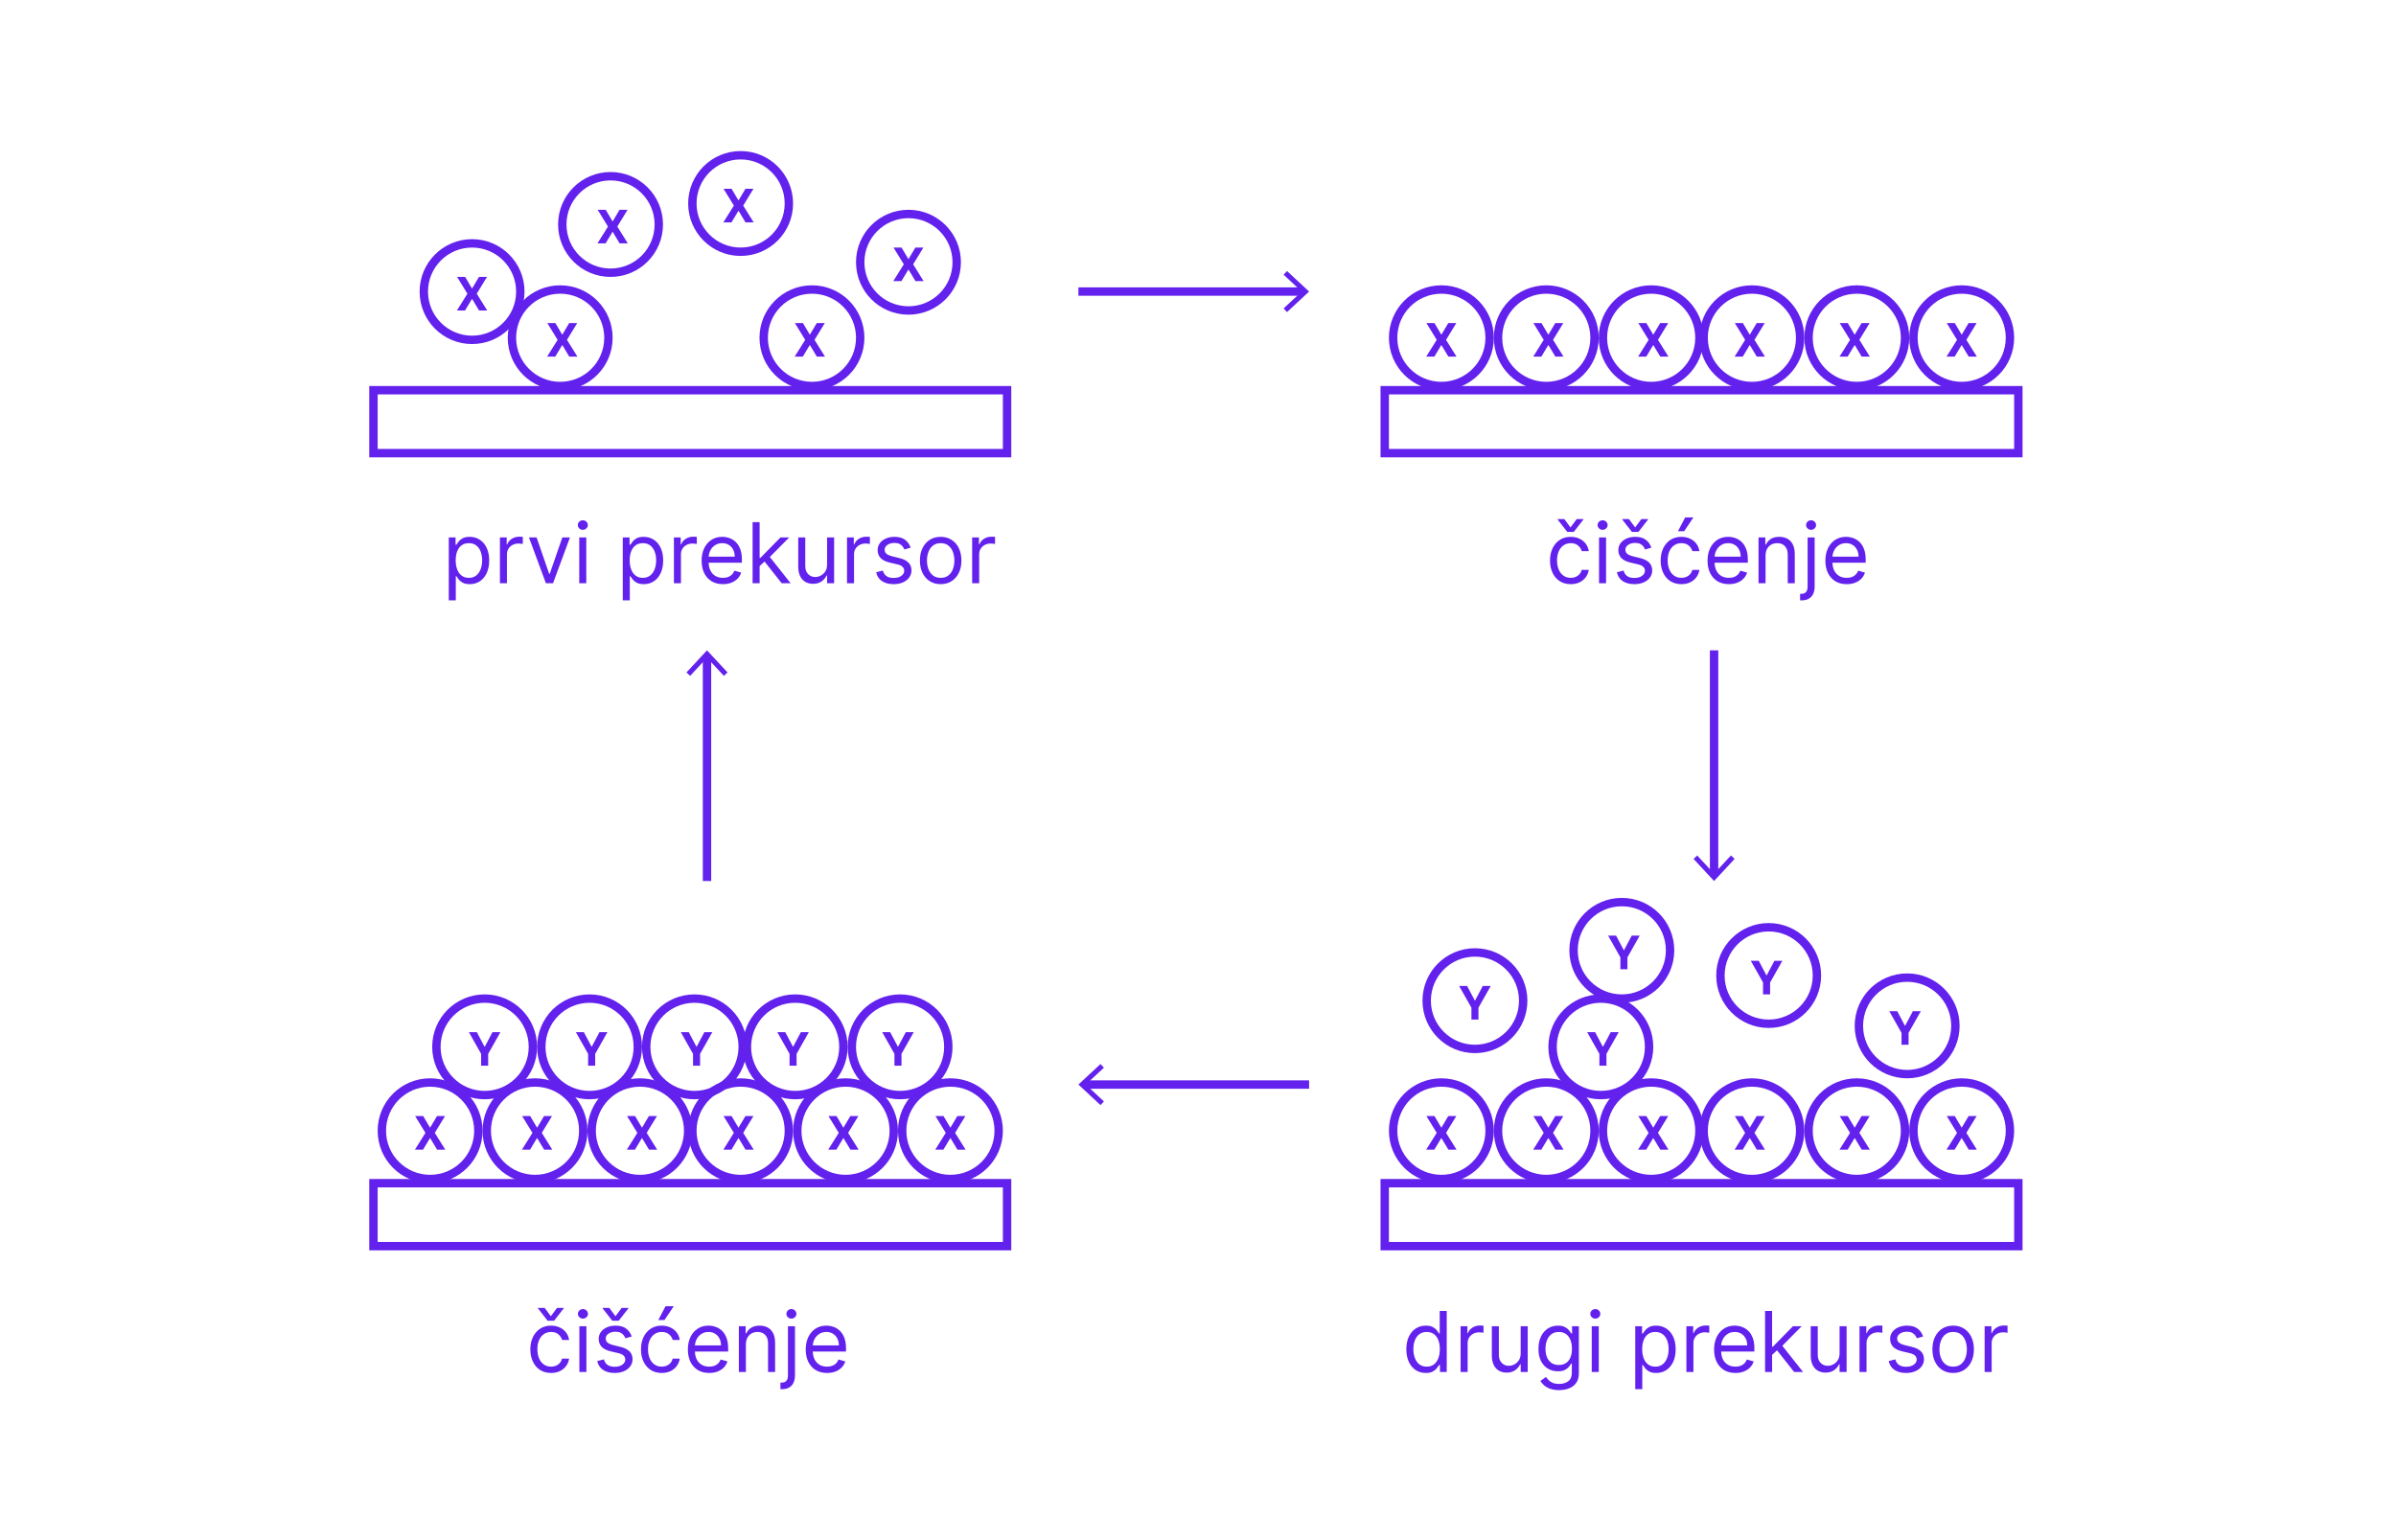 <svg xmlns="http://www.w3.org/2000/svg" width="571" height="367" viewBox="0 0 571 367" fill="none"><path d="M240 93H89V108H240V93Z" stroke="#6321ED" stroke-width="2" stroke-miterlimit="10"></path><path d="M240 282H89V297H240V282Z" stroke="#6321ED" stroke-width="2" stroke-miterlimit="10"></path><path d="M481 93H330V108H481V93Z" stroke="#6321ED" stroke-width="2" stroke-miterlimit="10"></path><path d="M481 282H330V297H481V282Z" stroke="#6321ED" stroke-width="2" stroke-miterlimit="10"></path><path d="M341.85 77L343.463 79.727H343.525L345.146 77H347.057L344.615 81L347.111 85H345.166L343.525 82.269H343.463L341.822 85H339.885L342.389 81L339.932 77H341.85Z" fill="#6321ED"></path><path d="M341.85 266L343.463 268.727H343.525L345.146 266H347.057L344.615 270L347.111 274H345.166L343.525 271.27H343.463L341.822 274H339.885L342.389 270L339.932 266H341.85Z" fill="#6321ED"></path><path d="M100.85 266L102.463 268.727H102.525L104.146 266H106.057L103.615 270L106.111 274H104.166L102.525 271.27H102.463L100.822 274H98.885L101.389 270L98.932 266H100.85Z" fill="#6321ED"></path><path d="M111.741 246H113.636L115.46 249.445H115.538L117.362 246H119.257L116.339 251.172V254H114.659V251.172L111.741 246Z" fill="#6321ED"></path><path d="M347.741 235H349.636L351.46 238.445H351.538L353.362 235H355.257L352.339 240.172V243H350.659V240.172L347.741 235Z" fill="#6321ED"></path><path d="M367.35 77L368.963 79.727H369.025L370.646 77H372.557L370.115 81L372.611 85H370.666L369.025 82.269H368.963L367.322 85H365.385L367.889 81L365.432 77H367.35Z" fill="#6321ED"></path><path d="M367.35 266L368.963 268.727H369.025L370.646 266H372.557L370.115 270L372.611 274H370.666L369.025 271.27H368.963L367.322 274H365.385L367.889 270L365.432 266H367.35Z" fill="#6321ED"></path><path d="M126.35 266L127.963 268.727H128.025L129.646 266H131.557L129.115 270L131.611 274H129.666L128.025 271.27H127.963L126.322 274H124.385L126.889 270L124.432 266H126.35Z" fill="#6321ED"></path><path d="M137.241 246H139.136L140.96 249.445H141.038L142.862 246H144.757L141.839 251.172V254H140.159V251.172L137.241 246Z" fill="#6321ED"></path><path d="M378.241 246H380.136L381.96 249.445H382.038L383.862 246H385.757L382.839 251.172V254H381.159V251.172L378.241 246Z" fill="#6321ED"></path><path d="M392.35 77L393.963 79.727H394.025L395.646 77H397.557L395.115 81L397.611 85H395.666L394.025 82.269H393.963L392.322 85H390.385L392.889 81L390.432 77H392.35Z" fill="#6321ED"></path><path d="M392.35 266L393.963 268.727H394.025L395.646 266H397.557L395.115 270L397.611 274H395.666L394.025 271.27H393.963L392.322 274H390.385L392.889 270L390.432 266H392.35Z" fill="#6321ED"></path><path d="M151.35 266L152.963 268.727H153.025L154.646 266H156.557L154.115 270L156.611 274H154.666L153.025 271.27H152.963L151.322 274H149.385L151.889 270L149.432 266H151.35Z" fill="#6321ED"></path><path d="M162.241 246H164.136L165.96 249.445H166.038L167.862 246H169.757L166.839 251.172V254H165.159V251.172L162.241 246Z" fill="#6321ED"></path><path d="M383.241 223H385.136L386.96 226.445H387.038L388.862 223H390.757L387.839 228.172V231H386.159V228.172L383.241 223Z" fill="#6321ED"></path><path d="M415.35 77L416.963 79.727H417.025L418.646 77H420.557L418.115 81L420.611 85H418.666L417.025 82.269H416.963L415.322 85H413.385L415.889 81L413.432 77H415.35Z" fill="#6321ED"></path><path d="M415.35 266L416.963 268.727H417.025L418.646 266H420.557L418.115 270L420.611 274H418.666L417.025 271.27H416.963L415.322 274H413.385L415.889 270L413.432 266H415.35Z" fill="#6321ED"></path><path d="M174.35 266L175.963 268.727H176.025L177.646 266H179.557L177.115 270L179.611 274H177.666L176.025 271.27H175.963L174.322 274H172.385L174.889 270L172.432 266H174.35Z" fill="#6321ED"></path><path d="M185.241 246H187.136L188.96 249.445H189.038L190.862 246H192.757L189.839 251.172V254H188.159V251.172L185.241 246Z" fill="#6321ED"></path><path d="M417.241 229H419.136L420.96 232.445H421.038L422.862 229H424.757L421.839 234.172V237H420.159V234.172L417.241 229Z" fill="#6321ED"></path><path d="M440.35 77L441.963 79.727H442.025L443.646 77H445.557L443.115 81L445.611 85H443.666L442.025 82.269H441.963L440.322 85H438.385L440.889 81L438.432 77H440.35Z" fill="#6321ED"></path><path d="M440.35 266L441.963 268.727H442.025L443.646 266H445.557L443.115 270L445.611 274H443.666L442.025 271.27H441.963L440.322 274H438.385L440.889 270L438.432 266H440.35Z" fill="#6321ED"></path><path d="M199.35 266L200.963 268.727H201.025L202.646 266H204.557L202.115 270L204.611 274H202.666L201.025 271.27H200.963L199.322 274H197.385L199.889 270L197.432 266H199.35Z" fill="#6321ED"></path><path d="M210.241 246H212.136L213.96 249.445H214.038L215.862 246H217.757L214.839 251.172V254H213.159V251.172L210.241 246Z" fill="#6321ED"></path><path d="M450.241 241H452.136L453.96 244.445H454.038L455.862 241H457.757L454.839 246.172V249H453.159V246.172L450.241 241Z" fill="#6321ED"></path><path d="M465.85 77L467.463 79.727H467.525L469.146 77H471.057L468.615 81L471.111 85H469.166L467.525 82.269H467.463L465.822 85H463.885L466.389 81L463.932 77H465.85Z" fill="#6321ED"></path><path d="M465.85 266L467.463 268.727H467.525L469.146 266H471.057L468.615 270L471.111 274H469.166L467.525 271.27H467.463L465.822 274H463.885L466.389 270L463.932 266H465.85Z" fill="#6321ED"></path><path d="M224.85 266L226.463 268.727H226.525L228.146 266H230.057L227.615 270L230.111 274H228.166L226.525 271.27H226.463L224.822 274H222.885L225.389 270L222.932 266H224.85Z" fill="#6321ED"></path><circle cx="343.5" cy="80.5" r="11.5" stroke="#6321ED" stroke-width="2"></circle><circle cx="343.5" cy="269.5" r="11.5" stroke="#6321ED" stroke-width="2"></circle><circle cx="102.5" cy="269.5" r="11.5" stroke="#6321ED" stroke-width="2"></circle><circle cx="115.5" cy="249.5" r="11.5" stroke="#6321ED" stroke-width="2"></circle><circle cx="351.5" cy="238.5" r="11.5" stroke="#6321ED" stroke-width="2"></circle><circle cx="368.5" cy="80.5" r="11.5" stroke="#6321ED" stroke-width="2"></circle><circle cx="368.5" cy="269.5" r="11.5" stroke="#6321ED" stroke-width="2"></circle><circle cx="127.5" cy="269.5" r="11.5" stroke="#6321ED" stroke-width="2"></circle><circle cx="140.5" cy="249.5" r="11.5" stroke="#6321ED" stroke-width="2"></circle><circle cx="381.5" cy="249.5" r="11.5" stroke="#6321ED" stroke-width="2"></circle><circle cx="393.5" cy="80.5" r="11.5" stroke="#6321ED" stroke-width="2"></circle><circle cx="393.5" cy="269.5" r="11.5" stroke="#6321ED" stroke-width="2"></circle><circle cx="152.5" cy="269.5" r="11.5" stroke="#6321ED" stroke-width="2"></circle><circle cx="165.5" cy="249.5" r="11.5" stroke="#6321ED" stroke-width="2"></circle><circle cx="386.5" cy="226.5" r="11.5" stroke="#6321ED" stroke-width="2"></circle><circle cx="417.5" cy="80.5" r="11.5" stroke="#6321ED" stroke-width="2"></circle><circle cx="417.5" cy="269.5" r="11.5" stroke="#6321ED" stroke-width="2"></circle><circle cx="176.5" cy="269.5" r="11.5" stroke="#6321ED" stroke-width="2"></circle><circle cx="189.5" cy="249.5" r="11.5" stroke="#6321ED" stroke-width="2"></circle><circle cx="421.5" cy="232.5" r="11.5" stroke="#6321ED" stroke-width="2"></circle><circle cx="442.5" cy="80.5" r="11.5" stroke="#6321ED" stroke-width="2"></circle><circle cx="442.5" cy="269.5" r="11.5" stroke="#6321ED" stroke-width="2"></circle><circle cx="201.5" cy="269.5" r="11.5" stroke="#6321ED" stroke-width="2"></circle><circle cx="214.5" cy="249.5" r="11.5" stroke="#6321ED" stroke-width="2"></circle><circle cx="454.5" cy="244.5" r="11.5" stroke="#6321ED" stroke-width="2"></circle><circle cx="467.5" cy="80.5" r="11.5" stroke="#6321ED" stroke-width="2"></circle><circle cx="467.5" cy="269.5" r="11.5" stroke="#6321ED" stroke-width="2"></circle><circle cx="226.5" cy="269.5" r="11.5" stroke="#6321ED" stroke-width="2"></circle><path d="M110.85 66L112.463 68.727H112.525L114.146 66H116.057L113.615 70L116.111 74H114.166L112.525 71.269H112.463L110.822 74H108.885L111.389 70L108.932 66H110.85Z" fill="#6321ED"></path><path d="M132.35 77L133.963 79.727H134.025L135.646 77H137.557L135.115 81L137.611 85H135.666L134.025 82.269H133.963L132.322 85H130.385L132.889 81L130.432 77H132.35Z" fill="#6321ED"></path><path d="M144.35 50L145.963 52.727H146.025L147.646 50H149.557L147.115 54L149.611 58H147.666L146.025 55.27H145.963L144.322 58H142.385L144.889 54L142.432 50H144.35Z" fill="#6321ED"></path><path d="M174.35 45L175.963 47.727H176.025L177.646 45H179.557L177.115 49L179.611 53H177.666L176.025 50.27H175.963L174.322 53H172.385L174.889 49L172.432 45H174.35Z" fill="#6321ED"></path><path d="M191.35 77L192.963 79.727H193.025L194.646 77H196.557L194.115 81L196.611 85H194.666L193.025 82.269H192.963L191.322 85H189.385L191.889 81L189.432 77H191.35Z" fill="#6321ED"></path><path d="M214.85 59L216.463 61.727H216.525L218.146 59H220.057L217.615 63L220.111 67H218.166L216.525 64.269H216.463L214.822 67H212.885L215.389 63L212.932 59H214.85Z" fill="#6321ED"></path><circle cx="112.5" cy="69.5" r="11.5" stroke="#6321ED" stroke-width="2"></circle><circle cx="133.5" cy="80.5" r="11.5" stroke="#6321ED" stroke-width="2"></circle><circle cx="145.5" cy="53.5" r="11.5" stroke="#6321ED" stroke-width="2"></circle><circle cx="176.5" cy="48.5" r="11.5" stroke="#6321ED" stroke-width="2"></circle><circle cx="193.5" cy="80.5" r="11.5" stroke="#6321ED" stroke-width="2"></circle><circle cx="216.5" cy="62.5" r="11.5" stroke="#6321ED" stroke-width="2"></circle><path d="M106.95 143.091V128.091H108.569V129.824H108.768C108.891 129.634 109.062 129.393 109.28 129.099C109.502 128.801 109.819 128.536 110.231 128.304C110.648 128.067 111.211 127.949 111.922 127.949C112.84 127.949 113.65 128.179 114.351 128.638C115.051 129.097 115.598 129.748 115.991 130.591C116.384 131.434 116.581 132.428 116.581 133.574C116.581 134.729 116.384 135.731 115.991 136.578C115.598 137.421 115.054 138.074 114.358 138.538C113.662 138.998 112.859 139.227 111.95 139.227C111.249 139.227 110.688 139.111 110.267 138.879C109.845 138.643 109.521 138.375 109.294 138.077C109.067 137.774 108.891 137.523 108.768 137.324H108.626V143.091H106.95ZM108.598 133.545C108.598 134.369 108.719 135.096 108.96 135.726C109.202 136.351 109.554 136.841 110.018 137.196C110.482 137.546 111.05 137.722 111.723 137.722C112.424 137.722 113.008 137.537 113.477 137.168C113.951 136.794 114.306 136.292 114.542 135.662C114.784 135.027 114.905 134.322 114.905 133.545C114.905 132.778 114.786 132.087 114.55 131.472C114.318 130.851 113.965 130.361 113.491 130.001C113.023 129.637 112.433 129.455 111.723 129.455C111.041 129.455 110.468 129.627 110.004 129.973C109.54 130.314 109.19 130.792 108.953 131.408C108.716 132.018 108.598 132.731 108.598 133.545ZM119.138 139V128.091H120.757V129.739H120.871C121.069 129.199 121.429 128.761 121.95 128.425C122.471 128.089 123.058 127.92 123.711 127.92C123.835 127.92 123.988 127.923 124.173 127.928C124.358 127.932 124.497 127.939 124.592 127.949V129.653C124.535 129.639 124.405 129.618 124.202 129.589C124.003 129.556 123.792 129.54 123.569 129.54C123.039 129.54 122.566 129.651 122.149 129.874C121.737 130.091 121.41 130.394 121.169 130.783C120.932 131.166 120.814 131.604 120.814 132.097V139H119.138ZM135.831 128.091L131.797 139H130.093L126.059 128.091H127.877L130.888 136.784H131.002L134.013 128.091H135.831ZM138.044 139V128.091H139.72V139H138.044ZM138.896 126.273C138.569 126.273 138.288 126.161 138.051 125.939C137.819 125.716 137.703 125.449 137.703 125.136C137.703 124.824 137.819 124.556 138.051 124.334C138.288 124.111 138.569 124 138.896 124C139.223 124 139.502 124.111 139.734 124.334C139.971 124.556 140.089 124.824 140.089 125.136C140.089 125.449 139.971 125.716 139.734 125.939C139.502 126.161 139.223 126.273 138.896 126.273ZM148.415 143.091V128.091H150.034V129.824H150.233C150.356 129.634 150.527 129.393 150.744 129.099C150.967 128.801 151.284 128.536 151.696 128.304C152.113 128.067 152.676 127.949 153.387 127.949C154.305 127.949 155.115 128.179 155.816 128.638C156.516 129.097 157.063 129.748 157.456 130.591C157.849 131.434 158.046 132.428 158.046 133.574C158.046 134.729 157.849 135.731 157.456 136.578C157.063 137.421 156.519 138.074 155.823 138.538C155.127 138.998 154.324 139.227 153.415 139.227C152.714 139.227 152.153 139.111 151.732 138.879C151.31 138.643 150.986 138.375 150.759 138.077C150.531 137.774 150.356 137.523 150.233 137.324H150.091V143.091H148.415ZM150.063 133.545C150.063 134.369 150.183 135.096 150.425 135.726C150.666 136.351 151.019 136.841 151.483 137.196C151.947 137.546 152.515 137.722 153.188 137.722C153.888 137.722 154.473 137.537 154.942 137.168C155.415 136.794 155.771 136.292 156.007 135.662C156.249 135.027 156.369 134.322 156.369 133.545C156.369 132.778 156.251 132.087 156.014 131.472C155.782 130.851 155.43 130.361 154.956 130.001C154.487 129.637 153.898 129.455 153.188 129.455C152.506 129.455 151.933 129.627 151.469 129.973C151.005 130.314 150.655 130.792 150.418 131.408C150.181 132.018 150.063 132.731 150.063 133.545ZM160.602 139V128.091H162.222V129.739H162.335C162.534 129.199 162.894 128.761 163.415 128.425C163.936 128.089 164.523 127.92 165.176 127.92C165.299 127.92 165.453 127.923 165.638 127.928C165.823 127.932 165.962 127.939 166.057 127.949V129.653C166 129.639 165.87 129.618 165.666 129.589C165.468 129.556 165.257 129.54 165.034 129.54C164.504 129.54 164.03 129.651 163.614 129.874C163.202 130.091 162.875 130.394 162.634 130.783C162.397 131.166 162.279 131.604 162.279 132.097V139H160.602ZM172.286 139.227C171.235 139.227 170.328 138.995 169.566 138.531C168.808 138.062 168.223 137.409 167.811 136.571C167.404 135.728 167.2 134.748 167.2 133.631C167.2 132.513 167.404 131.528 167.811 130.676C168.223 129.819 168.796 129.152 169.53 128.673C170.269 128.19 171.13 127.949 172.115 127.949C172.683 127.949 173.244 128.044 173.798 128.233C174.352 128.422 174.857 128.73 175.311 129.156C175.766 129.578 176.128 130.136 176.398 130.832C176.668 131.528 176.803 132.385 176.803 133.403V134.114H168.394V132.665H175.098C175.098 132.049 174.975 131.5 174.729 131.017C174.487 130.534 174.142 130.153 173.692 129.874C173.247 129.594 172.721 129.455 172.115 129.455C171.448 129.455 170.87 129.62 170.382 129.952C169.899 130.278 169.528 130.705 169.267 131.23C169.007 131.756 168.877 132.319 168.877 132.92V133.886C168.877 134.71 169.019 135.409 169.303 135.982C169.592 136.55 169.992 136.983 170.503 137.281C171.014 137.575 171.609 137.722 172.286 137.722C172.726 137.722 173.124 137.66 173.479 137.537C173.839 137.409 174.149 137.22 174.409 136.969C174.67 136.713 174.871 136.396 175.013 136.017L176.632 136.472C176.462 137.021 176.175 137.504 175.773 137.92C175.37 138.332 174.873 138.654 174.281 138.886C173.69 139.114 173.024 139.227 172.286 139.227ZM180.915 135.023L180.887 132.949H181.227L186 128.091H188.074L182.989 133.233H182.847L180.915 135.023ZM179.352 139V124.455H181.029V139H179.352ZM186.284 139L182.023 133.602L183.216 132.438L188.415 139H186.284ZM197.106 134.54V128.091H198.782V139H197.106V137.153H196.993C196.737 137.707 196.339 138.179 195.8 138.567C195.26 138.95 194.578 139.142 193.754 139.142C193.072 139.142 192.466 138.993 191.936 138.695C191.406 138.392 190.989 137.937 190.686 137.331C190.383 136.72 190.231 135.951 190.231 135.023V128.091H191.907V134.909C191.907 135.705 192.13 136.339 192.575 136.812C193.025 137.286 193.598 137.523 194.294 137.523C194.711 137.523 195.134 137.416 195.565 137.203C196.001 136.99 196.365 136.663 196.659 136.223C196.957 135.783 197.106 135.222 197.106 134.54ZM201.852 139V128.091H203.472V129.739H203.585C203.784 129.199 204.144 128.761 204.665 128.425C205.186 128.089 205.773 127.92 206.426 127.92C206.549 127.92 206.703 127.923 206.888 127.928C207.073 127.932 207.212 127.939 207.307 127.949V129.653C207.25 129.639 207.12 129.618 206.916 129.589C206.718 129.556 206.507 129.54 206.284 129.54C205.754 129.54 205.28 129.651 204.864 129.874C204.452 130.091 204.125 130.394 203.884 130.783C203.647 131.166 203.529 131.604 203.529 132.097V139H201.852ZM217.021 130.534L215.515 130.96C215.421 130.709 215.281 130.465 215.096 130.229C214.916 129.987 214.67 129.788 214.358 129.632C214.045 129.476 213.645 129.398 213.157 129.398C212.49 129.398 211.934 129.552 211.488 129.859C211.048 130.162 210.828 130.548 210.828 131.017C210.828 131.434 210.979 131.763 211.282 132.004C211.586 132.246 212.059 132.447 212.703 132.608L214.322 133.006C215.298 133.242 216.024 133.605 216.503 134.092C216.981 134.575 217.22 135.198 217.22 135.96C217.22 136.585 217.04 137.144 216.68 137.636C216.325 138.129 215.828 138.517 215.189 138.801C214.55 139.085 213.806 139.227 212.959 139.227C211.846 139.227 210.925 138.986 210.196 138.503C209.467 138.02 209.005 137.314 208.811 136.386L210.402 135.989C210.553 136.576 210.84 137.016 211.261 137.31C211.687 137.603 212.244 137.75 212.93 137.75C213.711 137.75 214.332 137.584 214.791 137.253C215.255 136.917 215.487 136.514 215.487 136.045C215.487 135.667 215.354 135.349 215.089 135.094C214.824 134.833 214.417 134.639 213.868 134.511L212.05 134.085C211.05 133.848 210.317 133.482 209.848 132.984C209.384 132.482 209.152 131.855 209.152 131.102C209.152 130.487 209.325 129.942 209.67 129.469C210.021 128.995 210.497 128.624 211.098 128.354C211.704 128.084 212.39 127.949 213.157 127.949C214.237 127.949 215.085 128.186 215.7 128.659C216.32 129.133 216.761 129.758 217.021 130.534ZM224.175 139.227C223.19 139.227 222.326 138.993 221.583 138.524C220.844 138.055 220.266 137.4 219.85 136.557C219.438 135.714 219.232 134.729 219.232 133.602C219.232 132.466 219.438 131.474 219.85 130.626C220.266 129.779 220.844 129.121 221.583 128.652C222.326 128.183 223.19 127.949 224.175 127.949C225.16 127.949 226.021 128.183 226.76 128.652C227.503 129.121 228.081 129.779 228.493 130.626C228.91 131.474 229.118 132.466 229.118 133.602C229.118 134.729 228.91 135.714 228.493 136.557C228.081 137.4 227.503 138.055 226.76 138.524C226.021 138.993 225.16 139.227 224.175 139.227ZM224.175 137.722C224.923 137.722 225.539 137.53 226.021 137.146C226.504 136.763 226.862 136.259 227.094 135.634C227.326 135.009 227.442 134.331 227.442 133.602C227.442 132.873 227.326 132.194 227.094 131.564C226.862 130.934 226.504 130.425 226.021 130.037C225.539 129.649 224.923 129.455 224.175 129.455C223.427 129.455 222.811 129.649 222.328 130.037C221.845 130.425 221.488 130.934 221.256 131.564C221.024 132.194 220.908 132.873 220.908 133.602C220.908 134.331 221.024 135.009 221.256 135.634C221.488 136.259 221.845 136.763 222.328 137.146C222.811 137.53 223.427 137.722 224.175 137.722ZM231.677 139V128.091H233.296V129.739H233.41C233.608 129.199 233.968 128.761 234.489 128.425C235.01 128.089 235.597 127.92 236.251 127.92C236.374 127.92 236.528 127.923 236.712 127.928C236.897 127.932 237.037 127.939 237.131 127.949V129.653C237.074 129.639 236.944 129.618 236.741 129.589C236.542 129.556 236.331 129.54 236.108 129.54C235.578 129.54 235.105 129.651 234.688 129.874C234.276 130.091 233.949 130.394 233.708 130.783C233.471 131.166 233.353 131.604 233.353 132.097V139H231.677Z" fill="#6321ED"></path><path d="M339.78 327.227C338.871 327.227 338.069 326.998 337.373 326.538C336.677 326.074 336.132 325.421 335.739 324.578C335.346 323.731 335.15 322.729 335.15 321.574C335.15 320.428 335.346 319.434 335.739 318.591C336.132 317.748 336.679 317.097 337.38 316.638C338.081 316.179 338.89 315.949 339.809 315.949C340.519 315.949 341.08 316.067 341.492 316.304C341.909 316.536 342.226 316.801 342.444 317.099C342.666 317.393 342.839 317.634 342.962 317.824H343.104V312.455H344.78V327H343.161V325.324H342.962C342.839 325.523 342.664 325.774 342.437 326.077C342.209 326.375 341.885 326.643 341.464 326.879C341.042 327.111 340.481 327.227 339.78 327.227ZM340.008 325.722C340.68 325.722 341.248 325.546 341.712 325.196C342.176 324.841 342.529 324.351 342.77 323.726C343.012 323.096 343.133 322.369 343.133 321.545C343.133 320.731 343.014 320.018 342.778 319.408C342.541 318.792 342.19 318.314 341.726 317.973C341.262 317.627 340.689 317.455 340.008 317.455C339.297 317.455 338.706 317.637 338.232 318.001C337.763 318.361 337.411 318.851 337.174 319.472C336.942 320.087 336.826 320.778 336.826 321.545C336.826 322.322 336.944 323.027 337.181 323.662C337.422 324.292 337.778 324.794 338.246 325.168C338.72 325.537 339.307 325.722 340.008 325.722ZM348.083 327V316.091H349.702V317.739H349.816C350.015 317.199 350.375 316.761 350.895 316.425C351.416 316.089 352.003 315.92 352.657 315.92C352.78 315.92 352.934 315.923 353.118 315.928C353.303 315.932 353.443 315.939 353.537 315.949V317.653C353.481 317.639 353.35 317.618 353.147 317.589C352.948 317.556 352.737 317.54 352.515 317.54C351.984 317.54 351.511 317.651 351.094 317.874C350.682 318.091 350.356 318.394 350.114 318.783C349.877 319.166 349.759 319.604 349.759 320.097V327H348.083ZM362.399 322.54V316.091H364.075V327H362.399V325.153H362.286C362.03 325.707 361.632 326.179 361.093 326.567C360.553 326.95 359.871 327.142 359.047 327.142C358.365 327.142 357.759 326.993 357.229 326.695C356.699 326.392 356.282 325.937 355.979 325.331C355.676 324.72 355.524 323.951 355.524 323.023V316.091H357.2V322.909C357.2 323.705 357.423 324.339 357.868 324.812C358.318 325.286 358.891 325.523 359.587 325.523C360.003 325.523 360.427 325.416 360.858 325.203C361.294 324.99 361.658 324.663 361.952 324.223C362.25 323.783 362.399 323.222 362.399 322.54ZM371.549 331.318C370.739 331.318 370.043 331.214 369.461 331.006C368.878 330.802 368.393 330.532 368.005 330.196C367.621 329.865 367.316 329.509 367.089 329.131L368.424 328.193C368.575 328.392 368.767 328.619 368.999 328.875C369.231 329.135 369.548 329.36 369.951 329.55C370.358 329.744 370.891 329.841 371.549 329.841C372.43 329.841 373.156 329.628 373.729 329.202C374.302 328.776 374.589 328.108 374.589 327.199V324.983H374.447C374.323 325.182 374.148 325.428 373.921 325.722C373.698 326.01 373.376 326.268 372.955 326.496C372.538 326.718 371.975 326.83 371.265 326.83C370.384 326.83 369.593 326.621 368.893 326.205C368.197 325.788 367.645 325.182 367.238 324.386C366.835 323.591 366.634 322.625 366.634 321.489C366.634 320.371 366.831 319.398 367.224 318.57C367.617 317.736 368.163 317.092 368.864 316.638C369.565 316.179 370.375 315.949 371.293 315.949C372.003 315.949 372.567 316.067 372.983 316.304C373.405 316.536 373.727 316.801 373.949 317.099C374.177 317.393 374.352 317.634 374.475 317.824H374.645V316.091H376.265V327.312C376.265 328.25 376.052 329.012 375.626 329.599C375.204 330.191 374.636 330.625 373.921 330.899C373.211 331.179 372.42 331.318 371.549 331.318ZM371.492 325.324C372.164 325.324 372.733 325.17 373.197 324.862C373.661 324.554 374.013 324.112 374.255 323.534C374.496 322.956 374.617 322.265 374.617 321.46C374.617 320.674 374.499 319.981 374.262 319.379C374.025 318.778 373.675 318.307 373.211 317.966C372.747 317.625 372.174 317.455 371.492 317.455C370.782 317.455 370.19 317.634 369.716 317.994C369.248 318.354 368.895 318.837 368.658 319.443C368.426 320.049 368.31 320.722 368.31 321.46C368.31 322.218 368.429 322.888 368.665 323.47C368.907 324.048 369.262 324.502 369.731 324.834C370.204 325.161 370.791 325.324 371.492 325.324ZM379.333 327V316.091H381.009V327H379.333ZM380.185 314.273C379.858 314.273 379.577 314.161 379.34 313.939C379.108 313.716 378.992 313.449 378.992 313.136C378.992 312.824 379.108 312.556 379.34 312.334C379.577 312.111 379.858 312 380.185 312C380.512 312 380.791 312.111 381.023 312.334C381.26 312.556 381.378 312.824 381.378 313.136C381.378 313.449 381.26 313.716 381.023 313.939C380.791 314.161 380.512 314.273 380.185 314.273ZM389.704 331.091V316.091H391.323V317.824H391.522C391.645 317.634 391.816 317.393 392.034 317.099C392.256 316.801 392.573 316.536 392.985 316.304C393.402 316.067 393.965 315.949 394.676 315.949C395.594 315.949 396.404 316.179 397.105 316.638C397.805 317.097 398.352 317.748 398.745 318.591C399.138 319.434 399.335 320.428 399.335 321.574C399.335 322.729 399.138 323.731 398.745 324.578C398.352 325.421 397.808 326.074 397.112 326.538C396.416 326.998 395.613 327.227 394.704 327.227C394.003 327.227 393.442 327.111 393.021 326.879C392.599 326.643 392.275 326.375 392.048 326.077C391.82 325.774 391.645 325.523 391.522 325.324H391.38V331.091H389.704ZM391.352 321.545C391.352 322.369 391.472 323.096 391.714 323.726C391.955 324.351 392.308 324.841 392.772 325.196C393.236 325.546 393.804 325.722 394.477 325.722C395.177 325.722 395.762 325.537 396.231 325.168C396.704 324.794 397.06 324.292 397.296 323.662C397.538 323.027 397.659 322.322 397.659 321.545C397.659 320.778 397.54 320.087 397.303 319.472C397.071 318.851 396.719 318.361 396.245 318.001C395.776 317.637 395.187 317.455 394.477 317.455C393.795 317.455 393.222 317.627 392.758 317.973C392.294 318.314 391.944 318.792 391.707 319.408C391.47 320.018 391.352 320.731 391.352 321.545ZM401.892 327V316.091H403.511V317.739H403.624C403.823 317.199 404.183 316.761 404.704 316.425C405.225 316.089 405.812 315.92 406.465 315.92C406.588 315.92 406.742 315.923 406.927 315.928C407.112 315.932 407.251 315.939 407.346 315.949V317.653C407.289 317.639 407.159 317.618 406.955 317.589C406.757 317.556 406.546 317.54 406.323 317.54C405.793 317.54 405.32 317.651 404.903 317.874C404.491 318.091 404.164 318.394 403.923 318.783C403.686 319.166 403.568 319.604 403.568 320.097V327H401.892ZM413.575 327.227C412.524 327.227 411.617 326.995 410.855 326.531C410.097 326.062 409.512 325.409 409.1 324.571C408.693 323.728 408.49 322.748 408.49 321.631C408.49 320.513 408.693 319.528 409.1 318.676C409.512 317.819 410.085 317.152 410.819 316.673C411.558 316.19 412.419 315.949 413.404 315.949C413.972 315.949 414.534 316.044 415.088 316.233C415.642 316.422 416.146 316.73 416.6 317.156C417.055 317.578 417.417 318.136 417.687 318.832C417.957 319.528 418.092 320.385 418.092 321.403V322.114H409.683V320.665H416.387C416.387 320.049 416.264 319.5 416.018 319.017C415.776 318.534 415.431 318.153 414.981 317.874C414.536 317.594 414.01 317.455 413.404 317.455C412.737 317.455 412.159 317.62 411.671 317.952C411.188 318.278 410.817 318.705 410.556 319.23C410.296 319.756 410.166 320.319 410.166 320.92V321.886C410.166 322.71 410.308 323.409 410.592 323.982C410.881 324.55 411.281 324.983 411.792 325.281C412.303 325.575 412.898 325.722 413.575 325.722C414.015 325.722 414.413 325.66 414.768 325.537C415.128 325.409 415.438 325.22 415.698 324.969C415.959 324.713 416.16 324.396 416.302 324.017L417.921 324.472C417.751 325.021 417.464 325.504 417.062 325.92C416.66 326.332 416.162 326.654 415.57 326.886C414.979 327.114 414.313 327.227 413.575 327.227ZM422.204 323.023L422.176 320.949H422.517L427.289 316.091H429.363L424.278 321.233H424.136L422.204 323.023ZM420.642 327V312.455H422.318V327H420.642ZM427.573 327L423.312 321.602L424.505 320.438L429.704 327H427.573ZM438.395 322.54V316.091H440.072V327H438.395V325.153H438.282C438.026 325.707 437.628 326.179 437.089 326.567C436.549 326.95 435.867 327.142 435.043 327.142C434.361 327.142 433.755 326.993 433.225 326.695C432.695 326.392 432.278 325.937 431.975 325.331C431.672 324.72 431.52 323.951 431.52 323.023V316.091H433.197V322.909C433.197 323.705 433.419 324.339 433.864 324.812C434.314 325.286 434.887 325.523 435.583 325.523C436 325.523 436.423 325.416 436.854 325.203C437.29 324.99 437.654 324.663 437.948 324.223C438.246 323.783 438.395 323.222 438.395 322.54ZM443.142 327V316.091H444.761V317.739H444.874C445.073 317.199 445.433 316.761 445.954 316.425C446.475 316.089 447.062 315.92 447.715 315.92C447.838 315.92 447.992 315.923 448.177 315.928C448.362 315.932 448.501 315.939 448.596 315.949V317.653C448.539 317.639 448.409 317.618 448.205 317.589C448.007 317.556 447.796 317.54 447.573 317.54C447.043 317.54 446.57 317.651 446.153 317.874C445.741 318.091 445.414 318.394 445.173 318.783C444.936 319.166 444.818 319.604 444.818 320.097V327H443.142ZM458.31 318.534L456.805 318.96C456.71 318.709 456.57 318.465 456.385 318.229C456.206 317.987 455.959 317.788 455.647 317.632C455.334 317.476 454.934 317.398 454.447 317.398C453.779 317.398 453.223 317.552 452.778 317.859C452.337 318.162 452.117 318.548 452.117 319.017C452.117 319.434 452.269 319.763 452.572 320.004C452.875 320.246 453.348 320.447 453.992 320.608L455.611 321.006C456.587 321.242 457.314 321.605 457.792 322.092C458.27 322.575 458.509 323.198 458.509 323.96C458.509 324.585 458.329 325.144 457.969 325.636C457.614 326.129 457.117 326.517 456.478 326.801C455.839 327.085 455.095 327.227 454.248 327.227C453.135 327.227 452.214 326.986 451.485 326.503C450.756 326.02 450.294 325.314 450.1 324.386L451.691 323.989C451.842 324.576 452.129 325.016 452.55 325.31C452.976 325.603 453.533 325.75 454.219 325.75C455.001 325.75 455.621 325.584 456.08 325.253C456.544 324.917 456.776 324.514 456.776 324.045C456.776 323.667 456.644 323.349 456.378 323.094C456.113 322.833 455.706 322.639 455.157 322.511L453.339 322.085C452.34 321.848 451.606 321.482 451.137 320.984C450.673 320.482 450.441 319.855 450.441 319.102C450.441 318.487 450.614 317.942 450.959 317.469C451.31 316.995 451.786 316.624 452.387 316.354C452.993 316.084 453.68 315.949 454.447 315.949C455.526 315.949 456.374 316.186 456.989 316.659C457.609 317.133 458.05 317.758 458.31 318.534ZM465.464 327.227C464.479 327.227 463.615 326.993 462.872 326.524C462.133 326.055 461.555 325.4 461.139 324.557C460.727 323.714 460.521 322.729 460.521 321.602C460.521 320.466 460.727 319.474 461.139 318.626C461.555 317.779 462.133 317.121 462.872 316.652C463.615 316.183 464.479 315.949 465.464 315.949C466.449 315.949 467.311 316.183 468.049 316.652C468.793 317.121 469.37 317.779 469.782 318.626C470.199 319.474 470.407 320.466 470.407 321.602C470.407 322.729 470.199 323.714 469.782 324.557C469.37 325.4 468.793 326.055 468.049 326.524C467.311 326.993 466.449 327.227 465.464 327.227ZM465.464 325.722C466.212 325.722 466.828 325.53 467.311 325.146C467.794 324.763 468.151 324.259 468.383 323.634C468.615 323.009 468.731 322.331 468.731 321.602C468.731 320.873 468.615 320.194 468.383 319.564C468.151 318.934 467.794 318.425 467.311 318.037C466.828 317.649 466.212 317.455 465.464 317.455C464.716 317.455 464.1 317.649 463.617 318.037C463.134 318.425 462.777 318.934 462.545 319.564C462.313 320.194 462.197 320.873 462.197 321.602C462.197 322.331 462.313 323.009 462.545 323.634C462.777 324.259 463.134 324.763 463.617 325.146C464.1 325.53 464.716 325.722 465.464 325.722ZM472.966 327V316.091H474.585V317.739H474.699C474.898 317.199 475.257 316.761 475.778 316.425C476.299 316.089 476.886 315.92 477.54 315.92C477.663 315.92 477.817 315.923 478.001 315.928C478.186 315.932 478.326 315.939 478.42 315.949V317.653C478.363 317.639 478.233 317.618 478.03 317.589C477.831 317.556 477.62 317.54 477.398 317.54C476.867 317.54 476.394 317.651 475.977 317.874C475.565 318.091 475.238 318.394 474.997 318.783C474.76 319.166 474.642 319.604 474.642 320.097V327H472.966Z" fill="#6321ED"></path><path d="M131.333 327.227C130.31 327.227 129.43 326.986 128.691 326.503C127.952 326.02 127.384 325.355 126.987 324.507C126.589 323.66 126.39 322.691 126.39 321.602C126.39 320.494 126.594 319.517 127.001 318.669C127.413 317.817 127.986 317.152 128.719 316.673C129.458 316.19 130.32 315.949 131.305 315.949C132.072 315.949 132.763 316.091 133.379 316.375C133.994 316.659 134.498 317.057 134.891 317.568C135.284 318.08 135.528 318.676 135.623 319.358H133.947C133.819 318.861 133.535 318.42 133.094 318.037C132.659 317.649 132.072 317.455 131.333 317.455C130.68 317.455 130.107 317.625 129.614 317.966C129.127 318.302 128.746 318.778 128.471 319.393C128.201 320.004 128.066 320.722 128.066 321.545C128.066 322.388 128.199 323.122 128.464 323.747C128.734 324.372 129.112 324.857 129.6 325.203C130.093 325.549 130.67 325.722 131.333 325.722C131.769 325.722 132.164 325.646 132.519 325.494C132.874 325.343 133.175 325.125 133.421 324.841C133.667 324.557 133.843 324.216 133.947 323.818H135.623C135.528 324.462 135.294 325.042 134.92 325.558C134.55 326.07 134.06 326.477 133.45 326.78C132.844 327.078 132.138 327.227 131.333 327.227ZM129.799 311.716L131.276 313.705L132.754 311.716H134.344V311.83L132.043 314.784H130.509L128.208 311.83V311.716H129.799ZM138.073 327V316.091H139.749V327H138.073ZM138.925 314.273C138.599 314.273 138.317 314.161 138.08 313.939C137.848 313.716 137.732 313.449 137.732 313.136C137.732 312.824 137.848 312.556 138.08 312.334C138.317 312.111 138.599 312 138.925 312C139.252 312 139.531 312.111 139.763 312.334C140 312.556 140.119 312.824 140.119 313.136C140.119 313.449 140 313.716 139.763 313.939C139.531 314.161 139.252 314.273 138.925 314.273ZM150.547 318.534L149.041 318.96C148.946 318.709 148.806 318.465 148.622 318.229C148.442 317.987 148.196 317.788 147.883 317.632C147.571 317.476 147.171 317.398 146.683 317.398C146.015 317.398 145.459 317.552 145.014 317.859C144.574 318.162 144.353 318.548 144.353 319.017C144.353 319.434 144.505 319.763 144.808 320.004C145.111 320.246 145.584 320.447 146.228 320.608L147.848 321.006C148.823 321.242 149.55 321.605 150.028 322.092C150.506 322.575 150.745 323.198 150.745 323.96C150.745 324.585 150.565 325.144 150.206 325.636C149.85 326.129 149.353 326.517 148.714 326.801C148.075 327.085 147.332 327.227 146.484 327.227C145.371 327.227 144.45 326.986 143.721 326.503C142.992 326.02 142.53 325.314 142.336 324.386L143.927 323.989C144.079 324.576 144.365 325.016 144.787 325.31C145.213 325.603 145.769 325.75 146.456 325.75C147.237 325.75 147.857 325.584 148.316 325.253C148.78 324.917 149.012 324.514 149.012 324.045C149.012 323.667 148.88 323.349 148.615 323.094C148.35 322.833 147.942 322.639 147.393 322.511L145.575 322.085C144.576 321.848 143.842 321.482 143.373 320.984C142.909 320.482 142.677 319.855 142.677 319.102C142.677 318.487 142.85 317.942 143.196 317.469C143.546 316.995 144.022 316.624 144.623 316.354C145.229 316.084 145.916 315.949 146.683 315.949C147.762 315.949 148.61 316.186 149.225 316.659C149.846 317.133 150.286 317.758 150.547 318.534ZM145.206 311.716L146.683 313.705L148.16 311.716H149.751V311.83L147.45 314.784H145.916L143.615 311.83V311.716H145.206ZM157.7 327.227C156.678 327.227 155.797 326.986 155.058 326.503C154.32 326.02 153.751 325.355 153.354 324.507C152.956 323.66 152.757 322.691 152.757 321.602C152.757 320.494 152.961 319.517 153.368 318.669C153.78 317.817 154.353 317.152 155.087 316.673C155.825 316.19 156.687 315.949 157.672 315.949C158.439 315.949 159.13 316.091 159.746 316.375C160.361 316.659 160.866 317.057 161.259 317.568C161.652 318.08 161.895 318.676 161.99 319.358H160.314C160.186 318.861 159.902 318.42 159.462 318.037C159.026 317.649 158.439 317.455 157.7 317.455C157.047 317.455 156.474 317.625 155.982 317.966C155.494 318.302 155.113 318.778 154.838 319.393C154.568 320.004 154.433 320.722 154.433 321.545C154.433 322.388 154.566 323.122 154.831 323.747C155.101 324.372 155.48 324.857 155.967 325.203C156.46 325.549 157.037 325.722 157.7 325.722C158.136 325.722 158.531 325.646 158.886 325.494C159.241 325.343 159.542 325.125 159.788 324.841C160.035 324.557 160.21 324.216 160.314 323.818H161.99C161.895 324.462 161.661 325.042 161.287 325.558C160.918 326.07 160.428 326.477 159.817 326.78C159.211 327.078 158.505 327.227 157.7 327.227ZM156.876 314.614L158.609 311.318H160.57L158.354 314.614H156.876ZM169.014 327.227C167.963 327.227 167.056 326.995 166.294 326.531C165.536 326.062 164.952 325.409 164.54 324.571C164.133 323.728 163.929 322.748 163.929 321.631C163.929 320.513 164.133 319.528 164.54 318.676C164.952 317.819 165.525 317.152 166.259 316.673C166.997 316.19 167.859 315.949 168.844 315.949C169.412 315.949 169.973 316.044 170.527 316.233C171.081 316.422 171.585 316.73 172.04 317.156C172.494 317.578 172.857 318.136 173.126 318.832C173.396 319.528 173.531 320.385 173.531 321.403V322.114H165.122V320.665H171.827C171.827 320.049 171.704 319.5 171.457 319.017C171.216 318.534 170.87 318.153 170.42 317.874C169.975 317.594 169.45 317.455 168.844 317.455C168.176 317.455 167.598 317.62 167.111 317.952C166.628 318.278 166.256 318.705 165.996 319.23C165.735 319.756 165.605 320.319 165.605 320.92V321.886C165.605 322.71 165.747 323.409 166.031 323.982C166.32 324.55 166.72 324.983 167.232 325.281C167.743 325.575 168.337 325.722 169.014 325.722C169.455 325.722 169.852 325.66 170.207 325.537C170.567 325.409 170.877 325.22 171.138 324.969C171.398 324.713 171.599 324.396 171.741 324.017L173.361 324.472C173.19 325.021 172.904 325.504 172.501 325.92C172.099 326.332 171.602 326.654 171.01 326.886C170.418 327.114 169.753 327.227 169.014 327.227ZM177.757 320.438V327H176.081V316.091H177.7V317.795H177.842C178.098 317.241 178.486 316.796 179.007 316.46C179.528 316.119 180.2 315.949 181.024 315.949C181.763 315.949 182.409 316.1 182.963 316.403C183.517 316.702 183.948 317.156 184.256 317.767C184.563 318.373 184.717 319.14 184.717 320.068V327H183.041V320.182C183.041 319.325 182.819 318.657 182.374 318.179C181.929 317.696 181.318 317.455 180.541 317.455C180.006 317.455 179.528 317.571 179.107 317.803C178.69 318.035 178.361 318.373 178.119 318.818C177.878 319.263 177.757 319.803 177.757 320.438ZM187.78 316.091H189.456V327.795C189.456 328.468 189.34 329.05 189.108 329.543C188.881 330.035 188.535 330.416 188.071 330.686C187.612 330.956 187.032 331.091 186.331 331.091C186.275 331.091 186.218 331.091 186.161 331.091C186.104 331.091 186.047 331.091 185.99 331.091V329.528C186.047 329.528 186.099 329.528 186.147 329.528C186.194 329.528 186.246 329.528 186.303 329.528C186.814 329.528 187.188 329.377 187.425 329.074C187.662 328.776 187.78 328.349 187.78 327.795V316.091ZM188.604 314.273C188.277 314.273 187.996 314.161 187.759 313.939C187.527 313.716 187.411 313.449 187.411 313.136C187.411 312.824 187.527 312.556 187.759 312.334C187.996 312.111 188.277 312 188.604 312C188.931 312 189.21 312.111 189.442 312.334C189.679 312.556 189.797 312.824 189.797 313.136C189.797 313.449 189.679 313.716 189.442 313.939C189.21 314.161 188.931 314.273 188.604 314.273ZM197.1 327.227C196.049 327.227 195.142 326.995 194.38 326.531C193.622 326.062 193.038 325.409 192.626 324.571C192.219 323.728 192.015 322.748 192.015 321.631C192.015 320.513 192.219 319.528 192.626 318.676C193.038 317.819 193.611 317.152 194.344 316.673C195.083 316.19 195.945 315.949 196.93 315.949C197.498 315.949 198.059 316.044 198.613 316.233C199.167 316.422 199.671 316.73 200.126 317.156C200.58 317.578 200.942 318.136 201.212 318.832C201.482 319.528 201.617 320.385 201.617 321.403V322.114H193.208V320.665H199.913C199.913 320.049 199.79 319.5 199.543 319.017C199.302 318.534 198.956 318.153 198.506 317.874C198.061 317.594 197.536 317.455 196.93 317.455C196.262 317.455 195.684 317.62 195.197 317.952C194.714 318.278 194.342 318.705 194.082 319.23C193.821 319.756 193.691 320.319 193.691 320.92V321.886C193.691 322.71 193.833 323.409 194.117 323.982C194.406 324.55 194.806 324.983 195.317 325.281C195.829 325.575 196.423 325.722 197.1 325.722C197.54 325.722 197.938 325.66 198.293 325.537C198.653 325.409 198.963 325.22 199.224 324.969C199.484 324.713 199.685 324.396 199.827 324.017L201.447 324.472C201.276 325.021 200.99 325.504 200.587 325.92C200.185 326.332 199.688 326.654 199.096 326.886C198.504 327.114 197.839 327.227 197.1 327.227Z" fill="#6321ED"></path><path d="M374.333 139.227C373.31 139.227 372.43 138.986 371.691 138.503C370.952 138.02 370.384 137.355 369.987 136.507C369.589 135.66 369.39 134.691 369.39 133.602C369.39 132.494 369.594 131.517 370.001 130.669C370.413 129.817 370.986 129.152 371.719 128.673C372.458 128.19 373.32 127.949 374.305 127.949C375.072 127.949 375.763 128.091 376.379 128.375C376.994 128.659 377.498 129.057 377.891 129.568C378.284 130.08 378.528 130.676 378.623 131.358H376.947C376.819 130.861 376.535 130.42 376.094 130.037C375.659 129.649 375.072 129.455 374.333 129.455C373.68 129.455 373.107 129.625 372.614 129.966C372.127 130.302 371.746 130.778 371.471 131.393C371.201 132.004 371.066 132.722 371.066 133.545C371.066 134.388 371.199 135.122 371.464 135.747C371.734 136.372 372.112 136.857 372.6 137.203C373.093 137.549 373.67 137.722 374.333 137.722C374.769 137.722 375.164 137.646 375.519 137.494C375.874 137.343 376.175 137.125 376.421 136.841C376.667 136.557 376.843 136.216 376.947 135.818H378.623C378.528 136.462 378.294 137.042 377.92 137.558C377.55 138.07 377.06 138.477 376.45 138.78C375.844 139.078 375.138 139.227 374.333 139.227ZM372.799 123.716L374.276 125.705L375.754 123.716H377.344V123.83L375.043 126.784H373.509L371.208 123.83V123.716H372.799ZM381.073 139V128.091H382.749V139H381.073ZM381.925 126.273C381.599 126.273 381.317 126.161 381.08 125.939C380.848 125.716 380.732 125.449 380.732 125.136C380.732 124.824 380.848 124.556 381.08 124.334C381.317 124.111 381.599 124 381.925 124C382.252 124 382.531 124.111 382.763 124.334C383 124.556 383.119 124.824 383.119 125.136C383.119 125.449 383 125.716 382.763 125.939C382.531 126.161 382.252 126.273 381.925 126.273ZM393.547 130.534L392.041 130.96C391.946 130.709 391.806 130.465 391.622 130.229C391.442 129.987 391.196 129.788 390.883 129.632C390.571 129.476 390.171 129.398 389.683 129.398C389.015 129.398 388.459 129.552 388.014 129.859C387.574 130.162 387.353 130.548 387.353 131.017C387.353 131.434 387.505 131.763 387.808 132.004C388.111 132.246 388.584 132.447 389.228 132.608L390.848 133.006C391.823 133.242 392.55 133.605 393.028 134.092C393.506 134.575 393.745 135.198 393.745 135.96C393.745 136.585 393.565 137.144 393.206 137.636C392.85 138.129 392.353 138.517 391.714 138.801C391.075 139.085 390.332 139.227 389.484 139.227C388.371 139.227 387.45 138.986 386.721 138.503C385.992 138.02 385.53 137.314 385.336 136.386L386.927 135.989C387.079 136.576 387.365 137.016 387.787 137.31C388.213 137.603 388.769 137.75 389.456 137.75C390.237 137.75 390.857 137.584 391.316 137.253C391.78 136.917 392.012 136.514 392.012 136.045C392.012 135.667 391.88 135.349 391.615 135.094C391.35 134.833 390.942 134.639 390.393 134.511L388.575 134.085C387.576 133.848 386.842 133.482 386.373 132.984C385.909 132.482 385.677 131.855 385.677 131.102C385.677 130.487 385.85 129.942 386.196 129.469C386.546 128.995 387.022 128.624 387.623 128.354C388.229 128.084 388.916 127.949 389.683 127.949C390.762 127.949 391.61 128.186 392.225 128.659C392.846 129.133 393.286 129.758 393.547 130.534ZM388.206 123.716L389.683 125.705L391.16 123.716H392.751V123.83L390.45 126.784H388.916L386.615 123.83V123.716H388.206ZM400.7 139.227C399.678 139.227 398.797 138.986 398.058 138.503C397.32 138.02 396.751 137.355 396.354 136.507C395.956 135.66 395.757 134.691 395.757 133.602C395.757 132.494 395.961 131.517 396.368 130.669C396.78 129.817 397.353 129.152 398.087 128.673C398.825 128.19 399.687 127.949 400.672 127.949C401.439 127.949 402.13 128.091 402.746 128.375C403.361 128.659 403.866 129.057 404.259 129.568C404.652 130.08 404.895 130.676 404.99 131.358H403.314C403.186 130.861 402.902 130.42 402.462 130.037C402.026 129.649 401.439 129.455 400.7 129.455C400.047 129.455 399.474 129.625 398.982 129.966C398.494 130.302 398.113 130.778 397.838 131.393C397.568 132.004 397.433 132.722 397.433 133.545C397.433 134.388 397.566 135.122 397.831 135.747C398.101 136.372 398.48 136.857 398.967 137.203C399.46 137.549 400.037 137.722 400.7 137.722C401.136 137.722 401.531 137.646 401.886 137.494C402.241 137.343 402.542 137.125 402.788 136.841C403.035 136.557 403.21 136.216 403.314 135.818H404.99C404.895 136.462 404.661 137.042 404.287 137.558C403.918 138.07 403.428 138.477 402.817 138.78C402.211 139.078 401.505 139.227 400.7 139.227ZM399.876 126.614L401.609 123.318H403.57L401.354 126.614H399.876ZM412.014 139.227C410.963 139.227 410.056 138.995 409.294 138.531C408.536 138.062 407.952 137.409 407.54 136.571C407.133 135.728 406.929 134.748 406.929 133.631C406.929 132.513 407.133 131.528 407.54 130.676C407.952 129.819 408.525 129.152 409.259 128.673C409.997 128.19 410.859 127.949 411.844 127.949C412.412 127.949 412.973 128.044 413.527 128.233C414.081 128.422 414.585 128.73 415.04 129.156C415.494 129.578 415.857 130.136 416.126 130.832C416.396 131.528 416.531 132.385 416.531 133.403V134.114H408.122V132.665H414.827C414.827 132.049 414.704 131.5 414.457 131.017C414.216 130.534 413.87 130.153 413.42 129.874C412.975 129.594 412.45 129.455 411.844 129.455C411.176 129.455 410.598 129.62 410.111 129.952C409.628 130.278 409.256 130.705 408.996 131.23C408.735 131.756 408.605 132.319 408.605 132.92V133.886C408.605 134.71 408.747 135.409 409.031 135.982C409.32 136.55 409.72 136.983 410.232 137.281C410.743 137.575 411.337 137.722 412.014 137.722C412.455 137.722 412.852 137.66 413.207 137.537C413.567 137.409 413.877 137.22 414.138 136.969C414.398 136.713 414.599 136.396 414.741 136.017L416.361 136.472C416.19 137.021 415.904 137.504 415.501 137.92C415.099 138.332 414.602 138.654 414.01 138.886C413.418 139.114 412.753 139.227 412.014 139.227ZM420.757 132.438V139H419.081V128.091H420.7V129.795H420.842C421.098 129.241 421.486 128.796 422.007 128.46C422.528 128.119 423.2 127.949 424.024 127.949C424.763 127.949 425.409 128.1 425.963 128.403C426.517 128.702 426.948 129.156 427.256 129.767C427.563 130.373 427.717 131.14 427.717 132.068V139H426.041V132.182C426.041 131.325 425.819 130.657 425.374 130.179C424.929 129.696 424.318 129.455 423.541 129.455C423.006 129.455 422.528 129.571 422.107 129.803C421.69 130.035 421.361 130.373 421.119 130.818C420.878 131.263 420.757 131.803 420.757 132.438ZM430.78 128.091H432.456V139.795C432.456 140.468 432.34 141.05 432.108 141.543C431.881 142.035 431.535 142.416 431.071 142.686C430.612 142.956 430.032 143.091 429.331 143.091C429.275 143.091 429.218 143.091 429.161 143.091C429.104 143.091 429.047 143.091 428.99 143.091V141.528C429.047 141.528 429.099 141.528 429.147 141.528C429.194 141.528 429.246 141.528 429.303 141.528C429.814 141.528 430.188 141.377 430.425 141.074C430.662 140.776 430.78 140.349 430.78 139.795V128.091ZM431.604 126.273C431.277 126.273 430.996 126.161 430.759 125.939C430.527 125.716 430.411 125.449 430.411 125.136C430.411 124.824 430.527 124.556 430.759 124.334C430.996 124.111 431.277 124 431.604 124C431.931 124 432.21 124.111 432.442 124.334C432.679 124.556 432.797 124.824 432.797 125.136C432.797 125.449 432.679 125.716 432.442 125.939C432.21 126.161 431.931 126.273 431.604 126.273ZM440.1 139.227C439.049 139.227 438.142 138.995 437.38 138.531C436.622 138.062 436.038 137.409 435.626 136.571C435.219 135.728 435.015 134.748 435.015 133.631C435.015 132.513 435.219 131.528 435.626 130.676C436.038 129.819 436.611 129.152 437.344 128.673C438.083 128.19 438.945 127.949 439.93 127.949C440.498 127.949 441.059 128.044 441.613 128.233C442.167 128.422 442.671 128.73 443.126 129.156C443.58 129.578 443.942 130.136 444.212 130.832C444.482 131.528 444.617 132.385 444.617 133.403V134.114H436.208V132.665H442.913C442.913 132.049 442.79 131.5 442.543 131.017C442.302 130.534 441.956 130.153 441.506 129.874C441.061 129.594 440.536 129.455 439.93 129.455C439.262 129.455 438.684 129.62 438.197 129.952C437.714 130.278 437.342 130.705 437.082 131.23C436.821 131.756 436.691 132.319 436.691 132.92V133.886C436.691 134.71 436.833 135.409 437.117 135.982C437.406 136.55 437.806 136.983 438.317 137.281C438.829 137.575 439.423 137.722 440.1 137.722C440.54 137.722 440.938 137.66 441.293 137.537C441.653 137.409 441.963 137.22 442.224 136.969C442.484 136.713 442.685 136.396 442.827 136.017L444.447 136.472C444.276 137.021 443.99 137.504 443.587 137.92C443.185 138.332 442.688 138.654 442.096 138.886C441.504 139.114 440.839 139.227 440.1 139.227Z" fill="#6321ED"></path><path d="M257 69.488L310.677 69.488" stroke="#6321ED" stroke-width="2" stroke-miterlimit="10"></path><path d="M306.711 74.383L305.9 73.504L310.219 69.489L305.9 65.473L306.711 64.594L311.977 69.489L306.711 74.383Z" fill="#6321ED"></path><path d="M311.977 258.489L258.3 258.489" stroke="#6321ED" stroke-width="2" stroke-miterlimit="10"></path><path d="M262.266 253.595L263.077 254.474L258.758 258.489L263.077 262.504L262.266 263.383L256.999 258.489L262.266 253.595Z" fill="#6321ED"></path><path d="M168.489 209.976L168.489 156.299" stroke="#6321ED" stroke-width="2" stroke-miterlimit="10"></path><path d="M173.383 160.266L172.504 161.078L168.489 156.758L164.474 161.078L163.595 160.266L168.489 155L173.383 160.266Z" fill="#6321ED"></path><path d="M408.489 155L408.489 208.677" stroke="#6321ED" stroke-width="2" stroke-miterlimit="10"></path><path d="M403.594 204.711L404.473 203.899L408.488 208.219L412.503 203.899L413.382 204.711L408.488 209.977L403.594 204.711Z" fill="#6321ED"></path></svg>